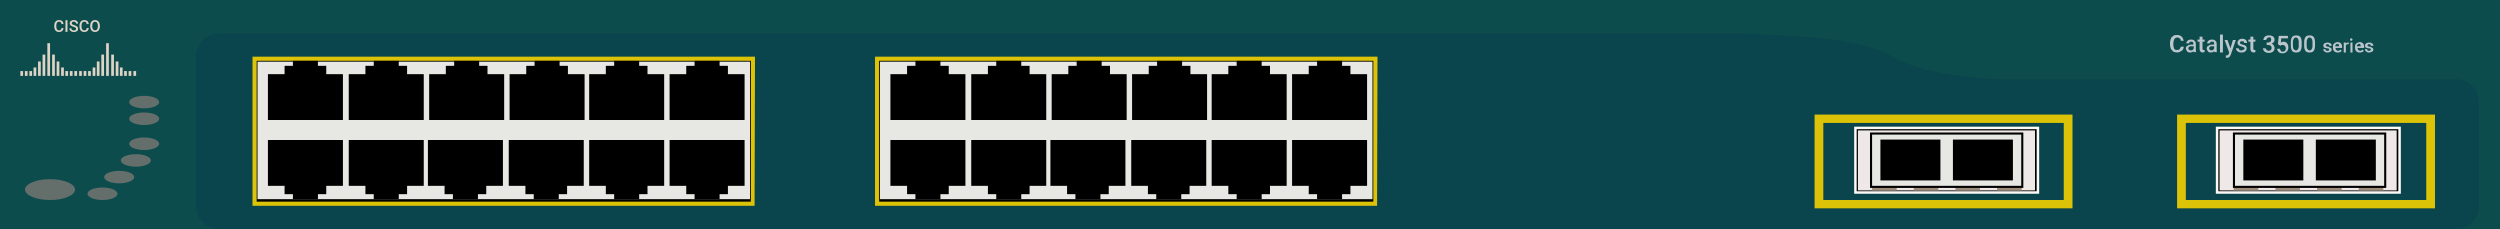 <?xml version="1.0" encoding="utf-8"?>
<!-- Copyright 2022 Virtual Console LLC. All rights reserved. Generator: Adobe Illustrator 23.1.0, SVG Export Plug-In . SVG Version: 6.00 Build 0)  -->
<svg version="1.1" id="Cisco_Catalyst_3550_24" xmlns="http://www.w3.org/2000/svg" xmlns:xlink="http://www.w3.org/1999/xlink"
	 x="0px" y="0px" viewBox="0 0 600 55" style="enable-background:new 0 0 600 55;" xml:space="preserve">
<style type="text/css">
	.st0{fill:#0D4C4D;}
	.st1{fill:#0A454D;}
	.st2{fill:#646F6C;}
	.st3{fill:#BBC5CC;}
	.st4{fill:#FCFAF7;}
	.st5{fill:#EEE9E7;}
	.st6{fill:#9D8C79;}
	.st7{fill:#DBD7C9;}
	.st8{fill:#DDC307;}
	.st9{fill:#E7E7E3;}
	.st10{fill:#DED4C6;}
</style>
<rect class="st0" width="600" height="55"/>
<path class="st1" d="M418.5,8h-366c-3,0-5.5,2.5-5.5,5.5v36c0,3,2.5,5.5,5.5,5.5h537c3,0,5.5-2.5,5.5-5.5v-25c0-3-2.5-5.5-5.5-5.5
	h-110c-3,0-17.9-1-25.5-5.5C446.3,8.9,430.4,8.6,418.5,8z"/>
<ellipse class="st2" cx="12" cy="45.5" rx="6" ry="2.5"/>
<ellipse class="st2" cx="34.6" cy="24.5" rx="3.6" ry="1.5"/>
<ellipse class="st2" cx="34.6" cy="28.5" rx="3.6" ry="1.5"/>
<ellipse class="st2" cx="34.6" cy="34.5" rx="3.6" ry="1.5"/>
<ellipse class="st2" cx="32.6" cy="38.5" rx="3.6" ry="1.5"/>
<ellipse class="st2" cx="28.6" cy="42.5" rx="3.6" ry="1.5"/>
<ellipse class="st2" cx="24.6" cy="46.5" rx="3.6" ry="1.5"/>
<g>
	<path class="st3" d="M524.1,11.2c0,0.4-0.2,0.8-0.5,1S522.9,12.6,522.5,12.6
		c-0.3,0-0.6-0.1-0.9-0.2C521.4,12.2,521.2,12,521,11.7
		c-0.1-0.3-0.2-0.6-0.2-1v-0.4c0-0.4,0.1-0.7,0.2-1
		s0.3-0.5,0.6-0.7s0.5-0.2,0.9-0.2s0.8,0.1,1.1,0.4
		s0.4,0.6,0.5,1h-0.7c0-0.3-0.1-0.5-0.3-0.6C523,9.1,522.8,9,522.6,9
		c-0.3,0-0.5,0.1-0.7,0.3s-0.2,0.6-0.3,1v0.4
		c0,0.4,0.1,0.8,0.2,1S522.2,12,522.5,12s0.5-0.1,0.6-0.2
		s0.2-0.3,0.3-0.6H524.1z"/>
	<path class="st3" d="M526.5,12.6c0-0.1-0.1-0.2-0.1-0.3
		c-0.2,0.2-0.5,0.3-0.8,0.3S525,12.5,524.9,12.3
		s-0.3-0.4-0.3-0.6c0-0.3,0.1-0.6,0.4-0.7
		c0.2-0.2,0.6-0.3,1-0.3h0.4V10.5c0-0.2,0-0.3-0.1-0.4
		C526.2,10,526.1,10,525.9,10s-0.3,0-0.4,0.1
		c-0.1,0.1-0.1,0.2-0.1,0.3h-0.7c0-0.2,0.1-0.3,0.2-0.5
		c0.1-0.1,0.3-0.3,0.4-0.3C525.5,9.5,525.7,9.5,525.9,9.5
		c0.4,0,0.6,0.1,0.8,0.3S527,10.2,527,10.5v1.4
		c0,0.3,0,0.5,0.1,0.6l0,0h-0.6L526.5,12.6L526.5,12.6z M525.8,12.1
		c0.1,0,0.3,0,0.4-0.1c0.1-0.1,0.2-0.2,0.3-0.3v-0.6H526
		c-0.3,0-0.4,0-0.6,0.1c-0.1,0.1-0.2,0.2-0.2,0.4
		c0,0.1,0,0.2,0.1,0.3S525.6,12.1,525.8,12.1z"/>
	<path class="st3" d="M528.6,8.8V9.5h0.5V10h-0.5v1.7c0,0.1,0,0.2,0.1,0.2
		C528.7,12,528.8,12,528.9,12c0.1,0,0.2,0,0.2,0v0.5
		c-0.2,0-0.3,0.1-0.4,0.1c-0.5,0-0.8-0.3-0.8-0.9V10h-0.5V9.5h0.5V8.8
		H528.6z"/>
	<path class="st3" d="M531.5,12.6c0-0.1-0.1-0.2-0.1-0.3
		c-0.2,0.2-0.5,0.3-0.8,0.3S530,12.5,529.9,12.3
		s-0.3-0.4-0.3-0.6c0-0.3,0.1-0.6,0.4-0.7
		c0.2-0.2,0.6-0.3,1-0.3h0.4V10.5c0-0.2,0-0.3-0.1-0.4
		C531.2,10,531.1,10,530.9,10s-0.3,0-0.4,0.1
		c-0.1,0.1-0.1,0.2-0.1,0.3h-0.7c0-0.2,0.1-0.3,0.2-0.5
		c0.1-0.1,0.3-0.3,0.4-0.3C530.5,9.5,530.7,9.5,530.9,9.5
		c0.4,0,0.6,0.1,0.8,0.3S532,10.2,532,10.5v1.4
		c0,0.3,0,0.5,0.1,0.6l0,0h-0.6L531.5,12.6L531.5,12.6z M530.7,12.1
		c0.1,0,0.3,0,0.4-0.1c0.1-0.1,0.2-0.2,0.3-0.3v-0.6H531
		c-0.3,0-0.4,0-0.6,0.1c-0.1,0.1-0.2,0.2-0.2,0.4
		c0,0.1,0,0.2,0.1,0.3S530.6,12.1,530.7,12.1z"/>
	<path class="st3" d="M533.5,12.6h-0.7V8.3H533.5V12.6z"/>
	<path class="st3" d="M535.3,11.6l0.6-2h0.7l-1.2,3.5
		c-0.2,0.5-0.5,0.8-0.9,0.8c-0.1,0-0.2,0-0.3-0.1v-0.5h0.1
		c0.2,0,0.3,0,0.4-0.1c0.1-0.1,0.2-0.2,0.2-0.3l0.1-0.3
		l-1.1-3h0.7L535.3,11.6z"/>
	<path class="st3" d="M538.7,11.7c0-0.1,0-0.2-0.1-0.3s-0.3-0.1-0.5-0.2
		S537.7,11.1,537.5,11c-0.3-0.2-0.5-0.4-0.5-0.7s0.1-0.5,0.3-0.7
		s0.5-0.3,0.8-0.3c0.4,0,0.7,0.1,0.9,0.3S539.3,10,539.3,10.3
		h-0.7c0-0.1,0-0.2-0.1-0.3s-0.2-0.1-0.4-0.1
		c-0.1,0-0.3,0-0.4,0.1s-0.1,0.2-0.1,0.3s0,0.2,0.1,0.2
		c0.1,0.1,0.3,0.1,0.5,0.2s0.5,0.1,0.6,0.2
		C539,11,539.1,11.1,539.1,11.2c0.1,0.1,0.1,0.3,0.1,0.4
		c0,0.3-0.1,0.5-0.3,0.7s-0.5,0.3-0.9,0.3c-0.2,0-0.5,0-0.7-0.1
		s-0.3-0.2-0.5-0.4c-0.1-0.2-0.2-0.3-0.2-0.5h0.7
		c0,0.2,0.1,0.3,0.2,0.4s0.3,0.1,0.4,0.1
		c0.2,0,0.3,0,0.4-0.1S538.7,11.9,538.7,11.7z"/>
	<path class="st3" d="M540.8,8.8V9.5h0.5V10h-0.5v1.7c0,0.1,0,0.2,0.1,0.2
		C540.9,12,541,12,541.1,12c0.1,0,0.2,0,0.2,0v0.5
		c-0.2,0-0.3,0.1-0.4,0.1c-0.5,0-0.8-0.3-0.8-0.9V10h-0.5V9.5h0.5V8.8
		H540.8z"/>
	<path class="st3" d="M544,10.2h0.4c0.2,0,0.4-0.1,0.5-0.2
		C545,9.9,545.1,9.7,545.1,9.5S545,9.2,544.9,9S544.7,9,544.5,9
		s-0.3,0.1-0.4,0.2s-0.2,0.2-0.2,0.4h-0.7
		c0-0.2,0.1-0.4,0.2-0.6c0.1-0.2,0.3-0.3,0.5-0.4
		s0.4-0.1,0.7-0.1c0.4,0,0.7,0.1,1,0.3
		c0.2,0.2,0.3,0.5,0.3,0.8c0,0.2-0.1,0.4-0.2,0.5
		s-0.3,0.3-0.5,0.4c0.2,0.1,0.4,0.2,0.5,0.4
		s0.2,0.4,0.2,0.6c0,0.4-0.1,0.7-0.4,0.9
		c-0.2,0.2-0.6,0.3-1,0.3s-0.7-0.1-1-0.3
		c-0.2-0.2-0.4-0.5-0.4-0.8h0.7c0,0.2,0.1,0.3,0.2,0.4
		c0.1,0.1,0.3,0.2,0.5,0.2s0.4-0.1,0.5-0.2
		c0.1-0.1,0.2-0.3,0.2-0.5s-0.1-0.4-0.2-0.5
		c-0.1-0.1-0.3-0.2-0.6-0.2H544V10.2z"/>
	<path class="st3" d="M546.7,10.6l0.2-2h2.2v0.6h-1.6l-0.1,1
		c0.2-0.1,0.4-0.2,0.6-0.2c0.4,0,0.7,0.1,0.9,0.4
		c0.2,0.2,0.3,0.6,0.3,1s-0.1,0.7-0.4,1s-0.6,0.4-1,0.4
		S547.1,12.7,546.9,12.5S546.5,12,546.5,11.7h0.7c0,0.2,0.1,0.3,0.2,0.5
		s0.3,0.2,0.5,0.2s0.4-0.1,0.5-0.2s0.2-0.4,0.2-0.6
		c0-0.2-0.1-0.4-0.2-0.6c-0.1-0.1-0.3-0.2-0.5-0.2
		c-0.1,0-0.2,0-0.3,0s-0.2,0.1-0.3,0.2L546.7,10.6z"/>
	<path class="st3" d="M552.4,10.9c0,0.6-0.1,1-0.3,1.3s-0.6,0.4-1,0.4
		s-0.8-0.1-1-0.4c-0.2-0.3-0.3-0.7-0.3-1.3v-0.7
		c0-0.6,0.1-1,0.3-1.3s0.6-0.4,1-0.4s0.8,0.1,1,0.4
		s0.3,0.7,0.3,1.3V10.9z M551.7,10.1
		c0-0.4-0.1-0.7-0.2-0.8C551.4,9.1,551.2,9,551,9
		s-0.4,0.1-0.5,0.3s-0.2,0.4-0.2,0.8V11
		c0,0.4,0.1,0.7,0.2,0.8s0.3,0.3,0.5,0.3S551.4,12,551.5,11.8
		S551.7,11.4,551.7,11V10.1z"/>
	<path class="st3" d="M555.6,10.9c0,0.6-0.1,1-0.3,1.3s-0.6,0.4-1,0.4
		s-0.8-0.1-1-0.4C553.1,11.9,553,11.5,553,10.9v-0.7
		c0-0.6,0.1-1,0.3-1.3s0.6-0.4,1-0.4s0.8,0.1,1,0.4
		s0.3,0.7,0.3,1.3V10.9z M555,10.1c0-0.4-0.1-0.7-0.2-0.8
		C554.7,9.1,554.5,9,554.3,9s-0.4,0.1-0.5,0.3s-0.2,0.4-0.2,0.8V11
		c0,0.4,0.1,0.7,0.2,0.8s0.3,0.3,0.5,0.3s0.4-0.1,0.5-0.3
		S555,11.4,555,11V10.1z"/>
	<path class="st3" d="M559,11.9c0-0.1,0-0.2-0.1-0.2
		c-0.1-0.1-0.2-0.1-0.4-0.1s-0.3-0.1-0.5-0.1
		c-0.3-0.1-0.4-0.3-0.4-0.6c0-0.2,0.1-0.4,0.3-0.5
		s0.4-0.2,0.7-0.2s0.5,0.1,0.7,0.2
		c0.2,0.1,0.3,0.3,0.3,0.6H559c0-0.1,0-0.2-0.1-0.3
		s-0.2-0.1-0.3-0.1s-0.2,0-0.3,0.1s-0.1,0.1-0.1,0.2
		c0,0.1,0,0.1,0.1,0.2c0.1,0,0.2,0.1,0.4,0.1
		s0.4,0.1,0.5,0.2c0.1,0.1,0.2,0.1,0.3,0.2
		c0.1,0.1,0.1,0.2,0.1,0.3c0,0.2-0.1,0.4-0.3,0.5
		s-0.4,0.2-0.7,0.2c-0.2,0-0.4,0-0.5-0.1
		c-0.2-0.1-0.3-0.2-0.4-0.3s-0.1-0.3-0.1-0.4h0.5
		c0,0.1,0.1,0.2,0.1,0.3c0.1,0.1,0.2,0.1,0.4,0.1
		c0.1,0,0.3,0,0.3-0.1S559,12,559,11.9z"/>
	<path class="st3" d="M561,12.6c-0.3,0-0.6-0.1-0.8-0.3s-0.3-0.5-0.3-0.9
		v-0.1c0-0.2,0-0.5,0.1-0.6c0.1-0.2,0.2-0.3,0.4-0.4
		c0.2-0.1,0.4-0.2,0.6-0.2c0.3,0,0.6,0.1,0.8,0.3
		s0.3,0.5,0.3,0.9V11.5H560.5c0,0.2,0.1,0.4,0.2,0.5
		c0.1,0.1,0.3,0.2,0.4,0.2c0.2,0,0.5-0.1,0.6-0.3L562,12.2
		C561.9,12.3,561.8,12.5,561.6,12.5C561.4,12.6,561.3,12.6,561,12.6z
		 M561,10.5c-0.1,0-0.3,0.1-0.4,0.2C560.5,10.8,560.5,10.9,560.4,11.1h1l0,0
		c0-0.2-0.1-0.3-0.1-0.4S561.1,10.5,561,10.5z"/>
	<path class="st3" d="M563.7,10.6c-0.1,0-0.1,0-0.2,0
		c-0.2,0-0.4,0.1-0.5,0.3v1.7h-0.5v-2.4h0.5v0.3
		c0.1-0.2,0.3-0.3,0.5-0.3c0.1,0,0.1,0,0.2,0V10.6z"/>
	<path class="st3" d="M564,9.5c0-0.1,0-0.2,0.1-0.2
		c0.1-0.1,0.1-0.1,0.2-0.1c0.1,0,0.2,0,0.2,0.1
		c0.1,0.1,0.1,0.1,0.1,0.2c0,0.1,0,0.1-0.1,0.2
		s-0.1,0.1-0.2,0.1c-0.1,0-0.2,0-0.2-0.1S564,9.6,564,9.5z
		 M564.6,12.6h-0.5v-2.4h0.5V12.6z"/>
	<path class="st3" d="M566.3,12.6C566,12.6,565.7,12.5,565.5,12.3
		s-0.3-0.5-0.3-0.9v-0.1c0-0.2,0-0.5,0.1-0.6
		C565.4,10.5,565.5,10.4,565.7,10.3c0.2-0.1,0.4-0.2,0.6-0.2
		c0.3,0,0.6,0.1,0.8,0.3s0.3,0.5,0.3,0.9V11.5h-1.6
		c0,0.2,0.1,0.4,0.2,0.5c0.1,0.1,0.3,0.2,0.4,0.2
		c0.2,0,0.5-0.1,0.6-0.3l0.3,0.3C567.2,12.3,567.1,12.5,566.9,12.5
		C566.7,12.6,566.5,12.6,566.3,12.6z M566.2,10.5
		c-0.1,0-0.3,0.1-0.4,0.2c-0.1,0.1-0.1,0.2-0.2,0.4h1l0,0
		c0-0.2-0.1-0.3-0.1-0.4S566.4,10.5,566.2,10.5z"/>
	<path class="st3" d="M569,11.9c0-0.1,0-0.2-0.1-0.2
		c-0.1-0.1-0.2-0.1-0.4-0.1s-0.3-0.1-0.5-0.1
		c-0.3-0.1-0.4-0.3-0.4-0.6c0-0.2,0.1-0.4,0.3-0.5
		s0.4-0.2,0.7-0.2s0.5,0.1,0.7,0.2
		c0.2,0.1,0.3,0.3,0.3,0.6H569c0-0.1,0-0.2-0.1-0.3
		s-0.2-0.1-0.3-0.1s-0.2,0-0.3,0.1s-0.1,0.1-0.1,0.2
		c0,0.1,0,0.1,0.1,0.2c0.1,0,0.2,0.1,0.4,0.1
		s0.4,0.1,0.5,0.2c0.1,0.1,0.2,0.1,0.3,0.2
		c0.1,0.1,0.1,0.2,0.1,0.3c0,0.2-0.1,0.4-0.3,0.5
		s-0.4,0.2-0.7,0.2c-0.2,0-0.4,0-0.5-0.1
		c-0.2-0.1-0.3-0.2-0.4-0.3s-0.1-0.3-0.1-0.4h0.5
		c0,0.1,0.1,0.2,0.1,0.3c0.1,0.1,0.2,0.1,0.4,0.1
		c0.1,0,0.3,0,0.3-0.1S569,12,569,11.9z"/>
</g>
<g>
	<rect x="445" y="30.4" class="st4" width="44.4" height="16.1"/>
	<rect x="445.6" y="31" width="43.2" height="14.9"/>
	<rect x="445.9" y="31.3" class="st5" width="42.5" height="14.4"/>
	<rect x="449.3" y="44.1" class="st6" width="5.9" height="1.6"/>
	<rect x="459.3" y="44.1" class="st6" width="5.9" height="1.6"/>
	<rect x="469.3" y="44.1" class="st6" width="5.9" height="1.6"/>
	<rect x="479.3" y="44.1" class="st6" width="5.9" height="1.6"/>
	<path class="st7" d="M470.6,41.7h-7c-0.7,0-1.2-0.5-1.2-1.2v-7
		c0-0.7,0.5-1.2,1.2-1.2h7c0.7,0,1.2,0.5,1.2,1.2v7
		C471.8,41.1,471.3,41.7,470.6,41.7z"/>
</g>
<g>
	<rect x="531.8" y="30.4" class="st4" width="44.4" height="16.1"/>
	<rect x="532.4" y="31" width="43.2" height="14.9"/>
	<rect x="532.7" y="31.3" class="st5" width="42.5" height="14.4"/>
	<rect x="536.1" y="44.1" class="st6" width="5.9" height="1.6"/>
	<rect x="546.1" y="44.1" class="st6" width="5.9" height="1.6"/>
	<rect x="556.1" y="44.1" class="st6" width="5.9" height="1.6"/>
	<rect x="566.1" y="44.1" class="st6" width="5.9" height="1.6"/>
	<path class="st7" d="M557.4,41.7h-7c-0.7,0-1.2-0.5-1.2-1.2v-7
		c0-0.7,0.5-1.2,1.2-1.2h7c0.7,0,1.2,0.5,1.2,1.2v7
		C558.6,41.1,558.1,41.7,557.4,41.7z"/>
</g>
<g>
	<path class="st8" d="M584.4,50H522.5V27.5h61.9V50z M524.6,48h57.7V29.5h-57.7V48z"/>
</g>
<g>
	<path class="st8" d="M497.4,50H435.5V27.5h61.9V50z M437.6,48h57.7V29.5h-57.7V48z"/>
</g>
<g>
	<g>
		<rect x="61.1" y="14.1" width="119.6" height="34.8"/>
		<path class="st8" d="M181.1,49.4H60.6V13.6h120.6L181.1,49.4L181.1,49.4z
			 M61.6,48.4h118.6V14.6H61.6V48.4z"/>
	</g>
	<rect x="61.8" y="14.8" class="st9" width="118.2" height="33"/>
	<g>
		<polygon points="78.3,17.8 78.3,15.8 76.3,15.8 76.3,14.6 
			70.3,14.6 70.3,15.8 68.3,15.8 68.3,17.8 64.3,17.8 
			64.3,28.8 82.3,28.8 82.3,17.8 		"/>
		<polygon points="97.7,17.8 97.7,15.8 95.7,15.8 95.7,14.6 
			89.7,14.6 89.7,15.8 87.7,15.8 87.7,17.8 83.7,17.8 
			83.7,28.8 101.7,28.8 101.7,17.8 		"/>
		<polygon points="117,17.8 117,15.8 115,15.8 115,14.6 109,14.6 109,15.8 107,15.8 
			107,17.8 103,17.8 103,28.8 121,28.8 121,17.8 		"/>
		<polygon points="136.3,17.8 136.3,15.8 134.3,15.8 134.3,14.6 
			128.3,14.6 128.3,15.8 126.3,15.8 126.3,17.8 122.3,17.8 
			122.3,28.8 140.3,28.8 140.3,17.8 		"/>
		<polygon points="155.4,17.8 155.4,15.8 153.4,15.8 153.4,14.6 
			147.4,14.6 147.4,15.8 145.4,15.8 145.4,17.8 141.4,17.8 
			141.4,28.8 159.4,28.8 159.4,17.8 		"/>
		<polygon points="174.7,17.8 174.7,15.8 172.7,15.8 172.7,14.6 
			166.7,14.6 166.7,15.8 164.7,15.8 164.7,17.8 160.7,17.8 
			160.7,28.8 178.7,28.8 178.7,17.8 		"/>
	</g>
	<g>
		<polygon points="164.7,44.6 164.7,46.6 166.7,46.6 166.7,47.8 
			172.7,47.8 172.7,46.6 174.7,46.6 174.7,44.6 178.7,44.6 
			178.7,33.6 160.7,33.6 160.7,44.6 		"/>
		<polygon points="145.4,44.6 145.4,46.6 147.4,46.6 147.4,47.8 
			153.4,47.8 153.4,46.6 155.4,46.6 155.4,44.6 159.4,44.6 
			159.4,33.6 141.4,33.6 141.4,44.6 		"/>
		<polygon points="126.1,44.6 126.1,46.6 128.1,46.6 128.1,47.8 
			134.1,47.8 134.1,46.6 136.1,46.6 136.1,44.6 140.1,44.6 
			140.1,33.6 122.1,33.6 122.1,44.6 		"/>
		<polygon points="106.7,44.6 106.7,46.6 108.7,46.6 108.7,47.8 
			114.7,47.8 114.7,46.6 116.7,46.6 116.7,44.6 120.7,44.6 
			120.7,33.6 102.7,33.6 102.7,44.6 		"/>
		<polygon points="87.7,44.6 87.7,46.6 89.7,46.6 89.7,47.8 
			95.7,47.8 95.7,46.6 97.7,46.6 97.7,44.6 101.7,44.6 
			101.7,33.6 83.7,33.6 83.7,44.6 		"/>
		<polygon points="68.3,44.6 68.3,46.6 70.3,46.6 70.3,47.8 
			76.3,47.8 76.3,46.6 78.3,46.6 78.3,44.6 82.3,44.6 
			82.3,33.6 64.3,33.6 64.3,44.6 		"/>
	</g>
</g>
<g>
	<g>
		<rect x="210.5" y="14.1" width="119.6" height="34.8"/>
		<path class="st8" d="M330.5,49.4H210V13.6h120.6L330.5,49.4L330.5,49.4z M211,48.4
			h118.6V14.6H211V48.4z"/>
	</g>
	<rect x="211.2" y="14.8" class="st9" width="118.2" height="33"/>
	<g>
		<polygon points="227.7,17.8 227.7,15.8 225.7,15.8 225.7,14.6 
			219.7,14.6 219.7,15.8 217.7,15.8 217.7,17.8 213.7,17.8 
			213.7,28.8 231.7,28.8 231.7,17.8 		"/>
		<polygon points="247.1,17.8 247.1,15.8 245.1,15.8 245.1,14.6 
			239.1,14.6 239.1,15.8 237.1,15.8 237.1,17.8 233.1,17.8 
			233.1,28.8 251.1,28.8 251.1,17.8 		"/>
		<polygon points="266.4,17.8 266.4,15.8 264.4,15.8 264.4,14.6 
			258.4,14.6 258.4,15.8 256.4,15.8 256.4,17.8 252.4,17.8 
			252.4,28.8 270.4,28.8 270.4,17.8 		"/>
		<polygon points="285.7,17.8 285.7,15.8 283.7,15.8 283.7,14.6 
			277.7,14.6 277.7,15.8 275.7,15.8 275.7,17.8 271.7,17.8 
			271.7,28.8 289.7,28.8 289.7,17.8 		"/>
		<polygon points="304.8,17.8 304.8,15.8 302.8,15.8 302.8,14.6 
			296.8,14.6 296.8,15.8 294.8,15.8 294.8,17.8 290.8,17.8 
			290.8,28.8 308.8,28.8 308.8,17.8 		"/>
		<polygon points="324.1,17.8 324.1,15.8 322.1,15.8 322.1,14.6 
			316.1,14.6 316.1,15.8 314.1,15.8 314.1,17.8 310.1,17.8 
			310.1,28.8 328.1,28.8 328.1,17.8 		"/>
	</g>
	<g>
		<polygon points="314.1,44.6 314.1,46.6 316.1,46.6 316.1,47.8 
			322.1,47.8 322.1,46.6 324.1,46.6 324.1,44.6 328.1,44.6 
			328.1,33.6 310.1,33.6 310.1,44.6 		"/>
		<polygon points="294.8,44.6 294.8,46.6 296.8,46.6 296.8,47.8 
			302.8,47.8 302.8,46.6 304.8,46.6 304.8,44.6 308.8,44.6 
			308.8,33.6 290.8,33.6 290.8,44.6 		"/>
		<polygon points="275.5,44.6 275.5,46.6 277.5,46.6 277.5,47.8 283.5,47.8 283.5,46.6 
			285.5,46.6 285.5,44.6 289.5,44.6 289.5,33.6 271.5,33.6 271.5,44.6 		"/>
		<polygon points="256.1,44.6 256.1,46.6 258.1,46.6 258.1,47.8 
			264.1,47.8 264.1,46.6 266.1,46.6 266.1,44.6 270.1,44.6 
			270.1,33.6 252.1,33.6 252.1,44.6 		"/>
		<polygon points="237.1,44.6 237.1,46.6 239.1,46.6 239.1,47.8 
			245.1,47.8 245.1,46.6 247.1,46.6 247.1,44.6 251.1,44.6 
			251.1,33.6 233.1,33.6 233.1,44.6 		"/>
		<polygon points="217.7,44.6 217.7,46.6 219.7,46.6 219.7,47.8 
			225.7,47.8 225.7,46.6 227.7,46.6 227.7,44.6 231.7,44.6 
			231.7,33.6 213.7,33.6 213.7,44.6 		"/>
	</g>
</g>
<g>
	<rect x="449" y="32.1" class="st9" width="36.3" height="12.8"/>
	<path d="M485.6,45.1h-36.8V31.8h36.8V45.1z M449.3,44.6h35.8V32.3
		h-35.8V44.6z"/>
</g>
<rect x="451.3" y="33.5" width="14.4" height="9.8"/>
<rect x="468.7" y="33.5" width="14.4" height="9.8"/>
<g>
	<rect x="536.1" y="32.1" class="st9" width="36.3" height="12.8"/>
	<path d="M572.7,45.1h-36.8V31.8h36.8V45.1z M536.4,44.6h35.8V32.3
		h-35.8V44.6z"/>
</g>
<rect x="538.4" y="33.5" width="14.4" height="9.8"/>
<rect x="555.8" y="33.5" width="14.4" height="9.8"/>
<g>
	<rect x="11.366" y="10.366" class="st10" width="0.648" height="7.844"/>
	<rect x="10.215" y="13.1" class="st10" width="0.648" height="5.109"/>
	<rect x="9.135" y="14.755" class="st10" width="0.648" height="3.454"/>
	<rect x="8.056" y="16.194" class="st10" width="0.648" height="2.015"/>
	<rect x="7.048" y="17.058" class="st10" width="0.648" height="1.151"/>
	<rect x="5.969" y="17.058" class="st10" width="0.648" height="1.151"/>
	<rect x="4.89" y="17.058" class="st10" width="0.648" height="1.151"/>
	<rect x="12.517" y="13.1" class="st10" width="0.648" height="5.109"/>
	<rect x="13.597" y="14.755" class="st10" width="0.648" height="3.454"/>
	<rect x="14.676" y="16.194" class="st10" width="0.648" height="2.015"/>
	<rect x="15.683" y="17.058" class="st10" width="0.648" height="1.151"/>
	<rect x="16.763" y="17.058" class="st10" width="0.648" height="1.151"/>
	<rect x="17.842" y="17.058" class="st10" width="0.648" height="1.151"/>
</g>
<g>
	<rect x="25.47" y="10.366" class="st10" width="0.648" height="7.844"/>
	<rect x="24.319" y="13.1" class="st10" width="0.648" height="5.109"/>
	<rect x="23.239" y="14.755" class="st10" width="0.648" height="3.454"/>
	<rect x="22.232" y="16.194" class="st10" width="0.648" height="2.015"/>
	<rect x="21.152" y="17.058" class="st10" width="0.648" height="1.151"/>
	<rect x="20.073" y="17.058" class="st10" width="0.648" height="1.151"/>
	<rect x="18.994" y="17.058" class="st10" width="0.648" height="1.151"/>
	<rect x="26.693" y="13.1" class="st10" width="0.648" height="5.109"/>
	<rect x="27.773" y="14.755" class="st10" width="0.648" height="3.454"/>
	<rect x="28.78" y="16.194" class="st10" width="0.648" height="2.015"/>
	<rect x="29.787" y="17.058" class="st10" width="0.648" height="1.151"/>
	<rect x="30.867" y="17.058" class="st10" width="0.648" height="1.151"/>
	<rect x="32.018" y="17.058" class="st10" width="0.648" height="1.151"/>
</g>
<g>
	<path class="st10" d="M15.245,6.735c-0.028,0.299-0.138,0.531-0.331,0.699
		c-0.192,0.167-0.448,0.251-0.767,0.251c-0.223,0-0.419-0.053-0.589-0.159
		c-0.17-0.106-0.301-0.256-0.393-0.451c-0.092-0.195-0.14-0.421-0.144-0.679
		V6.135c0-0.264,0.047-0.497,0.14-0.698c0.094-0.201,0.228-0.356,0.403-0.465
		s0.377-0.163,0.606-0.163c0.309,0,0.557,0.084,0.746,0.251
		C15.105,5.227,15.214,5.464,15.245,5.77h-0.484
		c-0.023-0.201-0.082-0.346-0.176-0.435c-0.094-0.089-0.232-0.134-0.414-0.134
		c-0.211,0-0.374,0.077-0.487,0.232c-0.113,0.155-0.171,0.381-0.174,0.68v0.248
		c0,0.303,0.054,0.534,0.162,0.693c0.108,0.159,0.267,0.239,0.476,0.239
		c0.191,0,0.334-0.043,0.431-0.129c0.096-0.086,0.157-0.229,0.183-0.429H15.245z"
		/>
	<path class="st10" d="M16.193,7.646h-0.484v-2.799h0.484V7.646z"/>
	<path class="st10" d="M18.253,6.926c0-0.123-0.043-0.218-0.13-0.284
		s-0.243-0.134-0.468-0.202c-0.226-0.068-0.405-0.144-0.538-0.227
		c-0.255-0.16-0.383-0.369-0.383-0.627c0-0.226,0.092-0.411,0.276-0.557
		c0.184-0.146,0.423-0.219,0.716-0.219c0.195,0,0.368,0.036,0.521,0.108
		c0.152,0.072,0.272,0.174,0.359,0.307c0.087,0.133,0.131,0.28,0.131,0.441
		h-0.484c0-0.146-0.046-0.26-0.137-0.343s-0.223-0.124-0.393-0.124
		c-0.159,0-0.282,0.034-0.37,0.102c-0.088,0.068-0.132,0.163-0.132,0.284
		c0,0.103,0.047,0.188,0.142,0.257c0.095,0.069,0.251,0.135,0.469,0.2
		c0.218,0.065,0.393,0.138,0.525,0.221c0.132,0.083,0.229,0.177,0.29,0.284
		c0.062,0.107,0.092,0.232,0.092,0.376c0,0.233-0.089,0.419-0.268,0.556
		c-0.179,0.138-0.421,0.207-0.728,0.207c-0.202,0-0.389-0.037-0.558-0.112
		c-0.17-0.075-0.302-0.178-0.396-0.31c-0.094-0.132-0.141-0.286-0.141-0.461
		h0.486c0,0.159,0.053,0.282,0.158,0.369s0.256,0.131,0.452,0.131
		c0.169,0,0.296-0.034,0.382-0.103S18.253,7.038,18.253,6.926z"/>
	<path class="st10" d="M21.302,6.735c-0.028,0.299-0.138,0.531-0.331,0.699
		c-0.192,0.167-0.448,0.251-0.767,0.251c-0.223,0-0.419-0.053-0.589-0.159
		c-0.17-0.106-0.301-0.256-0.393-0.451c-0.092-0.195-0.14-0.421-0.144-0.679
		V6.135c0-0.264,0.047-0.497,0.14-0.698c0.094-0.201,0.228-0.356,0.403-0.465
		s0.377-0.163,0.606-0.163c0.309,0,0.557,0.084,0.746,0.251
		c0.188,0.167,0.298,0.404,0.329,0.71h-0.484
		c-0.023-0.201-0.082-0.346-0.176-0.435c-0.094-0.089-0.232-0.134-0.414-0.134
		c-0.211,0-0.374,0.077-0.487,0.232s-0.171,0.381-0.174,0.68v0.248
		c0,0.303,0.054,0.534,0.162,0.693c0.108,0.159,0.267,0.239,0.476,0.239
		c0.191,0,0.334-0.043,0.431-0.129c0.096-0.086,0.157-0.229,0.183-0.429H21.302z"/>
	<path class="st10" d="M23.97,6.32c0,0.274-0.047,0.515-0.142,0.722
		c-0.095,0.207-0.23,0.366-0.407,0.477s-0.379,0.166-0.608,0.166
		c-0.227,0-0.429-0.055-0.606-0.166s-0.315-0.269-0.411-0.474
		c-0.097-0.205-0.146-0.441-0.147-0.709V6.178c0-0.273,0.048-0.514,0.145-0.723
		c0.097-0.209,0.233-0.369,0.409-0.48c0.176-0.111,0.378-0.166,0.606-0.166
		s0.43,0.055,0.606,0.164c0.176,0.11,0.312,0.267,0.408,0.473
		s0.145,0.445,0.146,0.718V6.32z M23.484,6.174c0-0.31-0.059-0.548-0.176-0.713
		c-0.117-0.165-0.284-0.248-0.499-0.248c-0.21,0-0.375,0.082-0.493,0.247
		c-0.119,0.165-0.179,0.398-0.182,0.699v0.161c0,0.308,0.06,0.545,0.18,0.713
		s0.286,0.252,0.499,0.252c0.215,0,0.381-0.082,0.497-0.246
		c0.116-0.164,0.174-0.404,0.174-0.719V6.174z"/>
</g>
</svg>
